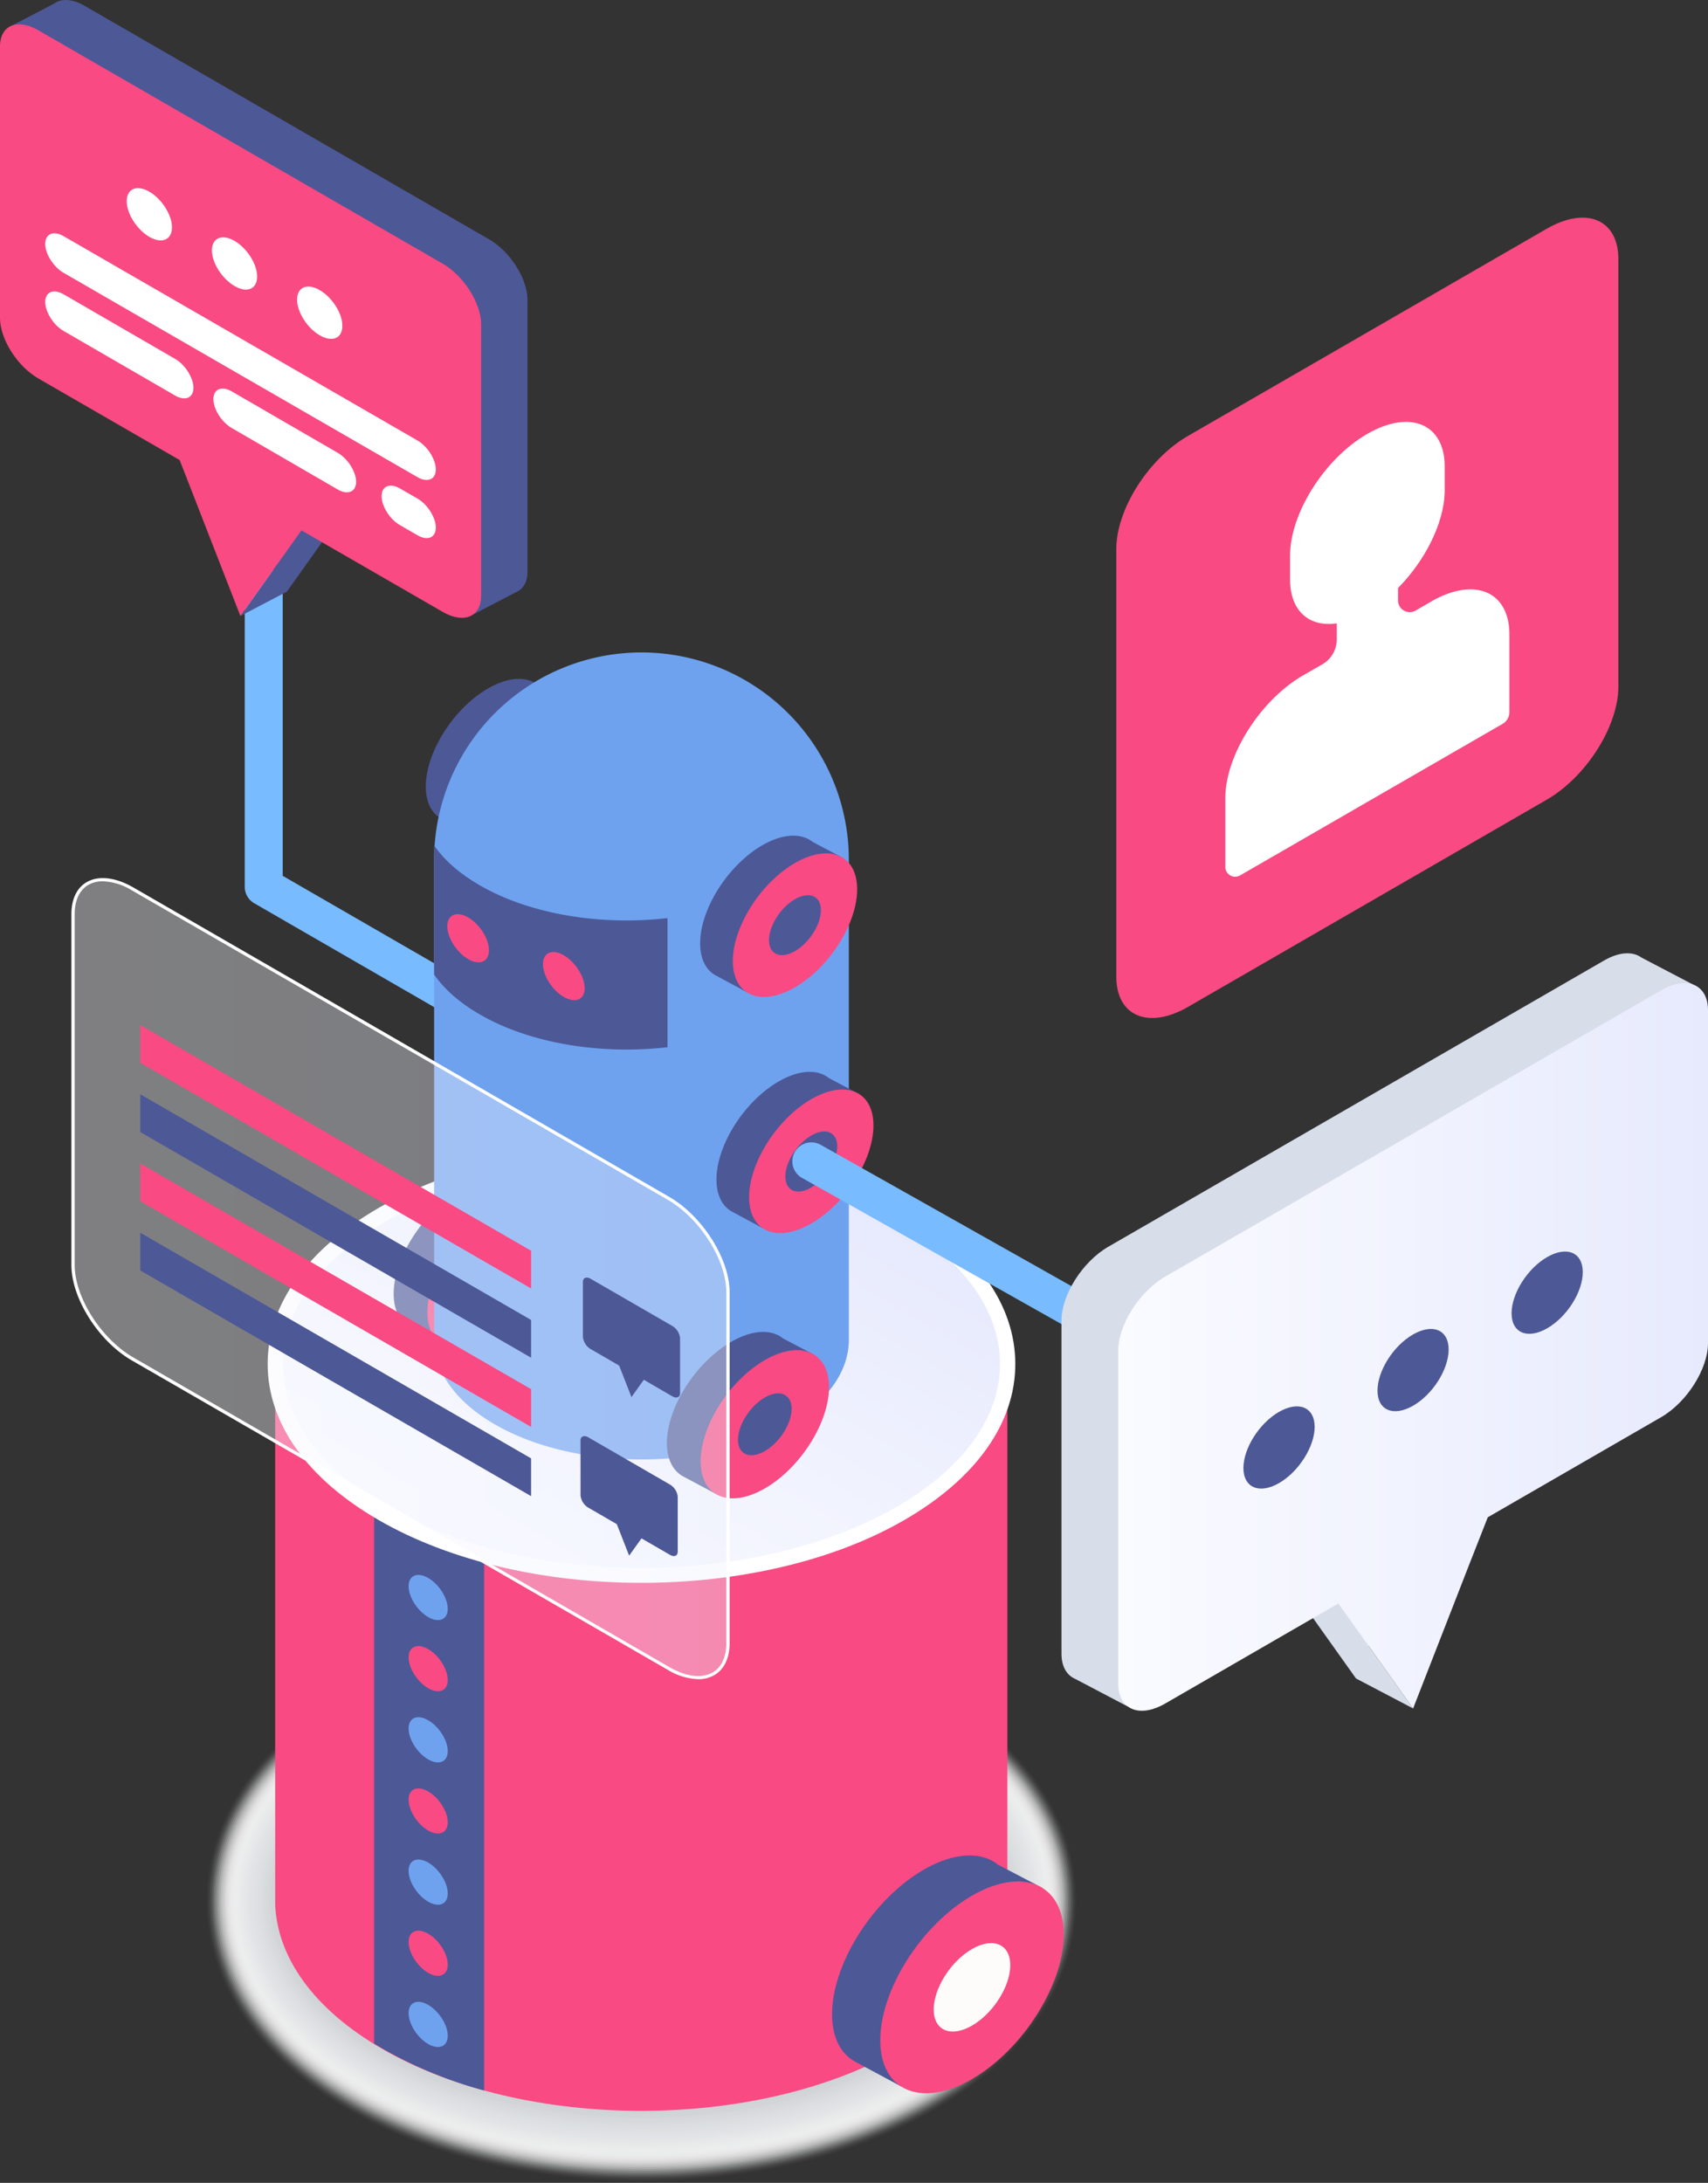 <svg xmlns="http://www.w3.org/2000/svg" xmlns:xlink="http://www.w3.org/1999/xlink" viewBox="0 0 540 690.08"><rect x="0" y="0" width="540" height="690.08" fill="#333333" stroke="none"/><defs><style>.cls-1{isolation:isolate;}.cls-2{mix-blend-mode:multiply;}.cls-3,.cls-48{fill:#fff;}.cls-3{opacity:0;}.cls-4{fill:#fefefe;opacity:0.02;}.cls-5{fill:#fdfdfd;opacity:0.05;}.cls-6{fill:#fcfcfc;opacity:0.07;}.cls-7{fill:#fafbfb;opacity:0.1;}.cls-8{fill:#f9fafa;opacity:0.12;}.cls-9{fill:#f8f9f9;opacity:0.15;}.cls-10{fill:#f7f7f8;opacity:0.17;}.cls-11{fill:#f6f6f7;opacity:0.2;}.cls-12{fill:#f5f5f6;opacity:0.22;}.cls-13{fill:#f4f4f5;opacity:0.24;}.cls-14{fill:#f2f3f4;opacity:0.27;}.cls-15{fill:#f1f2f3;opacity:0.29;}.cls-16{fill:#f0f1f2;opacity:0.32;}.cls-17{fill:#eff0f1;opacity:0.34;}.cls-18{fill:#eeeff0;opacity:0.37;}.cls-19{fill:#edeeef;opacity:0.39;}.cls-20{fill:#ecedee;opacity:0.41;}.cls-21{fill:#eaeced;opacity:0.44;}.cls-22{fill:#e9ebec;opacity:0.46;}.cls-23{fill:#e8eaeb;opacity:0.49;}.cls-24{fill:#e7e8ea;opacity:0.51;}.cls-25{fill:#e6e7e9;opacity:0.54;}.cls-26{fill:#e5e6e8;opacity:0.56;}.cls-27{fill:#e3e5e7;opacity:0.59;}.cls-28{fill:#e2e4e6;opacity:0.61;}.cls-29{fill:#e1e3e5;opacity:0.63;}.cls-30{fill:#e0e2e4;opacity:0.66;}.cls-31{fill:#dfe1e3;opacity:0.68;}.cls-32{fill:#dee0e2;opacity:0.71;}.cls-33{fill:#dddfe1;opacity:0.73;}.cls-34{fill:#dbdee0;opacity:0.76;}.cls-35{fill:#dadddf;opacity:0.78;}.cls-36{fill:#d9dcde;opacity:0.8;}.cls-37{fill:#d8dbdd;opacity:0.83;}.cls-38{fill:#d7d9dc;opacity:0.85;}.cls-39{fill:#d6d8db;opacity:0.88;}.cls-40{fill:#d5d7da;opacity:0.9;}.cls-41{fill:#d3d6d9;opacity:0.93;}.cls-42{fill:#d2d5d8;opacity:0.95;}.cls-43{fill:#d1d4d7;opacity:0.98;}.cls-44{fill:#d0d3d6;}.cls-45{fill:#f94a83;}.cls-46{fill:#4d5897;}.cls-47{fill:url(#linear-gradient);}.cls-49{fill:#79bbff;}.cls-50{fill:#6ea2ef;}.cls-51{fill:#fdfcfa;}.cls-52{opacity:0.38;fill:url(#linear-gradient-2);}.cls-53{fill:#d8ddea;}.cls-54{fill:url(#linear-gradient-3);}</style><linearGradient id="linear-gradient" x1="100.91" y1="1172.86" x2="264.63" y2="1172.86" gradientTransform="matrix(1, -0.58, 1, 0.58, -1152.82, -140.47)" gradientUnits="userSpaceOnUse"><stop offset="0" stop-color="#fdfdff"/><stop offset="0" stop-color="#5bd4c8"/><stop offset="0" stop-color="#fafbff"/><stop offset="1" stop-color="#e7eafd"/></linearGradient><linearGradient id="linear-gradient-2" x1="23.08" y1="-594.17" x2="399.8" y2="-594.17" gradientTransform="matrix(1, 0.58, 0, 1, 0, 925.27)" xlink:href="#linear-gradient"/><linearGradient id="linear-gradient-3" x1="353.54" y1="425.82" x2="540" y2="425.82" gradientTransform="matrix(1, 0, 0, 1, 0, 0)" xlink:href="#linear-gradient"/></defs><g class="cls-1"><g id="Layer_1" data-name="Layer 1"><g class="cls-2"><path class="cls-3" d="M202.8,690.08c-34.77,0-67.79-8-93-22.56-29-16.76-45-40.4-45-66.54s16-49.77,45-66.54c25.2-14.55,58.22-22.56,93-22.56s67.8,8,93,22.56c29,16.77,45,40.4,45,66.54s-16,49.78-45,66.54C270.6,682.06,237.58,690.08,202.8,690.08Z"/><path class="cls-4" d="M110.08,534.91c25.14-14.51,58.08-22.48,92.72-22.48s67.59,8,92.72,22.48c28.89,16.68,44.77,40.15,44.77,66.07s-15.88,49.4-44.77,66.07c-25.13,14.51-58.07,22.49-92.72,22.49s-67.58-8-92.72-22.49C81.2,650.38,65.32,626.9,65.32,601S81.2,551.59,110.08,534.91Z"/><path class="cls-5" d="M110.35,535.38C135.43,520.91,168.29,513,202.8,513s67.38,7.94,92.45,22.41c28.73,16.59,44.5,39.9,44.5,65.6s-15.77,49-44.5,65.6C270.18,681.05,237.32,689,202.8,689s-67.37-7.94-92.45-22.41C81.63,650,65.86,626.68,65.86,601S81.63,552,110.35,535.38Z"/><path class="cls-6" d="M110.62,535.85c25-14.44,57.79-22.34,92.18-22.34S270,521.41,295,535.85c28.57,16.5,44.22,39.65,44.22,65.13S323.55,649.62,295,666.11c-25,14.43-57.78,22.34-92.18,22.34s-67.17-7.91-92.18-22.34C82.06,649.62,66.41,626.46,66.41,601S82.06,552.35,110.62,535.85Z"/><path class="cls-7" d="M110.9,536.32c24.94-14.4,57.64-22.27,91.9-22.27s67,7.87,91.91,22.27c28.41,16.41,44,39.4,44,64.66s-15.54,48.26-44,64.66c-24.94,14.4-57.64,22.27-91.91,22.27s-67-7.87-91.9-22.27C82.48,649.24,67,626.24,67,601S82.48,552.73,110.9,536.32Z"/><path class="cls-8" d="M111.17,536.79c24.88-14.36,57.49-22.19,91.63-22.19s66.76,7.83,91.64,22.19c28.25,16.32,43.68,39.15,43.68,64.19s-15.43,47.88-43.68,64.19c-24.88,14.36-57.49,22.2-91.64,22.2s-66.75-7.84-91.63-22.2C82.91,648.86,67.49,626,67.49,601S82.91,553.11,111.17,536.79Z"/><path class="cls-9" d="M111.44,537.26c24.82-14.33,57.35-22.12,91.36-22.12s66.55,7.79,91.37,22.12c28.1,16.23,43.41,38.9,43.41,63.72s-15.31,47.5-43.41,63.72c-24.82,14.33-57.35,22.12-91.37,22.12S136.26,679,111.44,664.7C83.34,648.48,68,625.8,68,601S83.34,553.49,111.44,537.26Z"/><path class="cls-10" d="M111.71,537.73c24.76-14.29,57.2-22.05,91.09-22.05s66.34,7.76,91.09,22.05C321.84,553.87,337,576.38,337,601s-15.19,47.12-43.14,63.25c-24.75,14.29-57.19,22-91.09,22s-66.33-7.76-91.09-22C83.77,648.1,68.58,625.58,68.58,601S83.77,553.87,111.71,537.73Z"/><path class="cls-11" d="M112,538.2c24.7-14.25,57.06-22,90.82-22s66.13,7.72,90.82,22c27.79,16,42.87,38.4,42.87,62.78s-15.08,46.74-42.87,62.78c-24.69,14.25-57.05,22-90.82,22s-66.12-7.73-90.82-22c-27.78-16-42.86-38.4-42.86-62.78S84.2,554.25,112,538.2Z"/><path class="cls-12" d="M112.25,538.67c24.63-14.22,56.91-21.9,90.55-21.9s65.92,7.68,90.55,21.9C321,554.63,336,576.82,336,601s-15,46.36-42.6,62.31c-24.63,14.22-56.9,21.9-90.55,21.9s-65.92-7.68-90.55-21.9C84.63,647.34,69.66,625.14,69.66,601S84.63,554.63,112.25,538.67Z"/><path class="cls-13" d="M112.53,539.14c24.56-14.18,56.76-21.83,90.27-21.83s65.72,7.65,90.28,21.83C320.55,555,335.4,577.05,335.4,601s-14.85,46-42.32,61.84c-24.56,14.18-56.76,21.83-90.28,21.83s-65.71-7.65-90.27-21.83C85.06,647,70.21,624.92,70.21,601S85.05,555,112.53,539.14Z"/><path class="cls-14" d="M112.8,539.61c24.5-14.14,56.61-21.75,90-21.75s65.51,7.61,90,21.75c27.31,15.78,42.05,37.66,42.05,61.37s-14.74,45.6-42.05,61.37c-24.5,14.14-56.62,21.76-90,21.76s-65.5-7.62-90-21.76c-27.32-15.77-42-37.65-42-61.37S85.48,555.39,112.8,539.61Z"/><path class="cls-15" d="M113.07,540.08C137.51,526,169.54,518.4,202.8,518.4s65.3,7.57,89.74,21.68c27.16,15.69,41.78,37.41,41.78,60.9s-14.63,45.22-41.78,60.9C268.1,676,236.07,683.57,202.8,683.57s-65.29-7.58-89.73-21.69C85.91,646.2,71.29,624.48,71.29,601S85.91,555.77,113.07,540.08Z"/><path class="cls-16" d="M113.34,540.55c24.38-14.07,56.32-21.61,89.46-21.61s65.09,7.54,89.46,21.61c27,15.6,41.52,37.16,41.52,60.43s-14.51,44.84-41.52,60.43C267.89,675.48,235.94,683,202.8,683s-65.08-7.54-89.46-21.61c-27-15.59-41.51-37.15-41.51-60.43S86.34,556.15,113.34,540.55Z"/><path class="cls-17" d="M113.61,541c24.32-14,56.18-21.55,89.19-21.55S267.68,527,292,541c26.85,15.5,41.24,36.9,41.24,60s-14.39,44.46-41.24,60c-24.31,14-56.17,21.54-89.19,21.54s-64.87-7.51-89.19-21.54c-26.84-15.5-41.23-36.9-41.23-60S86.77,556.53,113.61,541Z"/><path class="cls-18" d="M113.88,541.5c24.25-14,56-21.47,88.92-21.47s64.67,7.47,88.92,21.47c26.69,15.4,41,36.65,41,59.48s-14.28,44.08-41,59.49c-24.25,14-56,21.47-88.92,21.47s-64.67-7.47-88.92-21.47c-26.68-15.41-41-36.65-41-59.49S87.2,556.9,113.88,541.5Z"/><path class="cls-19" d="M114.16,542c24.18-14,55.88-21.4,88.64-21.4S267.27,528,291.45,542c26.53,15.31,40.7,36.4,40.7,59s-14.17,43.7-40.7,59c-24.18,14-55.88,21.39-88.65,21.39S138.34,674,114.16,660c-26.53-15.32-40.7-36.4-40.7-59S87.63,557.28,114.16,542Z"/><path class="cls-20" d="M114.43,542.44c24.12-13.93,55.74-21.33,88.37-21.33s64.26,7.4,88.38,21.33c26.37,15.22,40.42,36.15,40.42,58.54s-14.05,43.32-40.42,58.55c-24.12,13.92-55.74,21.32-88.38,21.32s-64.25-7.4-88.37-21.32C88.05,644.3,74,623.38,74,601S88.05,557.66,114.43,542.44Z"/><path class="cls-21" d="M114.7,542.91c24.06-13.89,55.59-21.25,88.1-21.25s64.05,7.36,88.11,21.25c26.21,15.13,40.15,35.9,40.15,58.07s-13.94,42.94-40.15,58.08c-24.06,13.89-55.59,21.25-88.11,21.25s-64-7.36-88.1-21.25C88.48,643.92,74.55,623.16,74.55,601S88.48,558,114.7,542.91Z"/><path class="cls-22" d="M115,543.38c24-13.86,55.45-21.18,87.83-21.18s63.84,7.32,87.84,21.18c26.06,15,39.88,35.65,39.88,57.6s-13.82,42.56-39.88,57.61c-24,13.85-55.45,21.18-87.84,21.18S139,672.44,115,658.59C88.91,643.54,75.09,622.93,75.09,601S88.91,558.42,115,543.38Z"/><path class="cls-23" d="M115.24,543.85c23.94-13.82,55.3-21.11,87.56-21.11s63.63,7.29,87.56,21.11C316.27,558.8,330,579.25,330,601s-13.7,42.19-39.61,57.14c-23.93,13.81-55.29,21.1-87.56,21.1s-63.62-7.29-87.56-21.1c-25.9-15-39.61-35.41-39.61-57.14S89.34,558.8,115.24,543.85Z"/><path class="cls-24" d="M115.51,544.32c23.87-13.78,55.16-21,87.29-21s63.42,7.26,87.29,21c25.75,14.86,39.34,35.15,39.34,56.66s-13.59,41.81-39.34,56.67c-23.87,13.78-55.15,21-87.29,21s-63.42-7.25-87.29-21C89.77,642.79,76.18,622.49,76.18,601S89.77,559.18,115.51,544.32Z"/><path class="cls-25" d="M115.79,544.79c23.8-13.75,55-21,87-21s63.22,7.21,87,21c25.59,14.77,39.07,34.9,39.07,56.19s-13.48,41.43-39.07,56.2c-23.8,13.74-55,21-87,21s-63.21-7.22-87-21C90.2,642.41,76.72,622.27,76.72,601S90.2,559.56,115.79,544.79Z"/><path class="cls-26" d="M116.06,545.26c23.74-13.71,54.86-20.89,86.74-20.89s63,7.18,86.75,20.89c25.43,14.68,38.8,34.65,38.8,55.72s-13.37,41-38.8,55.73c-23.74,13.7-54.86,20.88-86.75,20.88s-63-7.18-86.74-20.88C90.63,642,77.26,622.05,77.26,601S90.62,559.94,116.06,545.26Z"/><path class="cls-27" d="M116.33,545.73C140,532.06,171,524.91,202.8,524.91s62.8,7.15,86.48,20.82c25.27,14.59,38.52,34.4,38.52,55.25s-13.25,40.67-38.52,55.26c-23.68,13.67-54.72,20.81-86.48,20.81s-62.79-7.14-86.47-20.81C91.05,641.65,77.81,621.83,77.81,601S91.05,560.32,116.33,545.73Z"/><path class="cls-28" d="M116.6,546.2c23.62-13.64,54.57-20.74,86.2-20.74s62.59,7.1,86.21,20.74c25.12,14.5,38.25,34.15,38.25,54.78S314.12,641.27,289,655.77c-23.62,13.63-54.57,20.74-86.21,20.74s-62.58-7.11-86.2-20.74C91.48,641.27,78.35,621.61,78.35,601S91.48,560.7,116.6,546.2Z"/><path class="cls-29" d="M116.87,546.67C140.42,533.07,171.29,526,202.8,526s62.38,7.07,85.93,20.67c25,14.41,38,33.9,38,54.31s-13,39.91-38,54.32C265.18,668.89,234.31,676,202.8,676s-62.38-7.08-85.93-20.67c-25-14.41-38-33.91-38-54.32S91.91,561.08,116.87,546.67Z"/><path class="cls-30" d="M117.14,547.14c23.49-13.56,54.28-20.6,85.66-20.6s62.17,7,85.66,20.6c24.81,14.32,37.71,33.65,37.71,53.84s-12.9,39.53-37.71,53.85c-23.49,13.56-54.27,20.59-85.66,20.59s-62.17-7-85.66-20.59C92.34,640.51,79.43,621.17,79.43,601S92.34,561.46,117.14,547.14Z"/><path class="cls-31" d="M117.41,547.61c23.43-13.53,54.14-20.52,85.39-20.52s62,7,85.39,20.52c24.65,14.23,37.44,33.4,37.44,53.37s-12.79,39.15-37.44,53.38c-23.42,13.52-54.13,20.52-85.39,20.52s-62-7-85.39-20.52C92.77,640.13,80,621,80,601S92.77,561.84,117.41,547.61Z"/><path class="cls-32" d="M117.69,548.08c23.36-13.49,54-20.45,85.11-20.45s61.76,7,85.12,20.45c24.49,14.14,37.17,33.15,37.17,52.9s-12.68,38.77-37.17,52.91c-23.36,13.48-54,20.45-85.12,20.45s-61.75-7-85.11-20.45C93.2,639.75,80.52,620.73,80.52,601S93.2,562.22,117.69,548.08Z"/><path class="cls-33" d="M118,548.55c23.3-13.45,53.84-20.38,84.84-20.38s61.55,6.93,84.85,20.38c24.33,14.05,36.9,32.9,36.9,52.43s-12.57,38.39-36.9,52.44c-23.3,13.45-53.84,20.37-84.85,20.37s-61.54-6.92-84.84-20.37c-24.33-14-36.9-32.91-36.9-52.44S93.62,562.6,118,548.55Z"/><path class="cls-34" d="M118.23,549c23.24-13.42,53.69-20.31,84.57-20.31s61.34,6.89,84.58,20.31C311.55,563,324,581.67,324,601s-12.45,38-36.62,52c-23.24,13.41-53.7,20.3-84.58,20.3s-61.33-6.89-84.57-20.3c-24.18-14-36.62-32.66-36.62-52S94.05,563,118.23,549Z"/><path class="cls-35" d="M118.5,549.49c23.17-13.38,53.55-20.23,84.3-20.23s61.13,6.85,84.31,20.23c24,13.87,36.35,32.41,36.35,51.49s-12.33,37.63-36.35,51.5c-23.18,13.38-53.55,20.23-84.31,20.23s-61.13-6.85-84.3-20.23c-24-13.87-36.35-32.41-36.35-51.5S94.48,563.36,118.5,549.49Z"/><path class="cls-36" d="M118.77,550c23.11-13.34,53.4-20.16,84-20.16s60.92,6.82,84,20.16c23.87,13.78,36.09,32.16,36.09,51s-12.22,37.25-36.09,51c-23.11,13.34-53.4,20.16-84,20.16s-60.92-6.82-84-20.16c-23.86-13.78-36.08-32.16-36.08-51S94.91,563.74,118.77,550Z"/><path class="cls-37" d="M119,550.43c23-13.31,53.26-20.09,83.76-20.09s60.72,6.78,83.76,20.09c23.71,13.69,35.81,31.91,35.81,50.56s-12.1,36.86-35.81,50.55c-23,13.3-53.25,20.08-83.76,20.08s-60.71-6.78-83.76-20.08C95.34,637.85,83.23,619.63,83.23,601S95.34,564.12,119,550.43Z"/><path class="cls-38" d="M119.32,550.9c23-13.27,53.1-20,83.48-20s60.51,6.74,83.49,20c23.55,13.6,35.54,31.66,35.54,50.09s-12,36.48-35.54,50.08c-23,13.27-53.11,20-83.49,20s-60.5-6.74-83.48-20C95.77,637.47,83.78,619.41,83.78,601S95.77,564.5,119.32,550.9Z"/><path class="cls-39" d="M119.59,551.37c22.92-13.23,53-19.94,83.21-19.94s60.3,6.71,83.22,19.94c23.39,13.51,35.27,31.41,35.27,49.62S309.41,637.09,286,650.6c-22.92,13.23-53,19.94-83.22,19.94s-60.29-6.71-83.21-19.94C96.2,637.09,84.32,619.19,84.32,601S96.19,564.88,119.59,551.37Z"/><path class="cls-40" d="M119.86,551.84C142.72,538.64,172.67,532,202.8,532s60.09,6.67,82.95,19.87c23.23,13.42,35,31.16,35,49.15s-11.77,35.72-35,49.14C262.89,663.32,232.93,670,202.8,670s-60.08-6.67-82.94-19.86c-23.24-13.42-35-31.16-35-49.14S96.62,565.26,119.86,551.84Z"/><path class="cls-41" d="M120.13,552.31c22.79-13.16,52.67-19.79,82.67-19.79s59.88,6.63,82.68,19.79c23.08,13.32,34.72,30.91,34.72,48.68s-11.65,35.34-34.72,48.67c-22.8,13.16-52.67,19.79-82.68,19.79s-59.88-6.63-82.67-19.79C97.05,636.33,85.41,618.75,85.4,601S97.05,565.63,120.13,552.31Z"/><path class="cls-42" d="M120.4,552.78c22.73-13.12,52.52-19.72,82.4-19.72s59.67,6.6,82.4,19.72C308.13,566,319.66,583.44,319.66,601s-11.53,35-34.46,48.2c-22.73,13.12-52.52,19.72-82.4,19.72s-59.67-6.6-82.4-19.72C97.48,636,86,618.53,86,601S97.48,566,120.4,552.78Z"/><path class="cls-43" d="M120.67,553.25c22.67-13.09,52.38-19.65,82.13-19.65s59.47,6.56,82.13,19.65,34.19,30.41,34.19,47.74-11.42,34.58-34.19,47.73-52.37,19.65-82.13,19.65-59.46-6.57-82.13-19.65S86.49,618.31,86.49,601,97.91,566.39,120.67,553.25Z"/><path class="cls-44" d="M284.66,553.72c45.22,26.1,45.22,68.42,0,94.53s-118.51,26.1-163.71,0-45.22-68.43,0-94.53S239.45,527.62,284.66,553.72Z"/></g><path class="cls-45" d="M314.16,431.09c-5.21-10.6-15-20.6-29.5-28.95C239.45,376,166.15,376,121,402.14c-16.81,9.71-27.37,21.66-31.68,34.17L87,431.2v171h0c.74,16.52,12,32.93,33.88,45.54,45.2,26.1,118.5,26.1,163.71,0,22.25-12.83,33.55-29.6,33.9-46.43h0V431.2Z"/><path class="cls-46" d="M121.4,478.56c-1.07-.61-2.09-1.24-3.11-1.87V646c1,.64,2,1.26,3.11,1.88a136.45,136.45,0,0,0,31.67,13V491.53A136.45,136.45,0,0,1,121.4,478.56Z"/><path class="cls-47" d="M284.66,383.94c45.22,26.1,45.22,68.42,0,94.52s-118.51,26.11-163.71,0S75.73,410,121,383.94,239.45,357.84,284.66,383.94Z"/><path class="cls-48" d="M202.8,500.39c-30.08,0-60.16-6.61-83.06-19.84C97.09,467.48,84.62,450,84.62,431.2s12.47-36.27,35.12-49.35c45.8-26.44,120.33-26.44,166.13,0h0C308.51,394.93,321,412.45,321,431.2s-12.47,36.28-35.11,49.35C263,493.77,232.88,500.38,202.8,500.39Zm0-133.62c-29.21,0-58.41,6.42-80.65,19.26-21.09,12.17-32.71,28.22-32.71,45.17s11.62,33,32.71,45.18c44.47,25.68,116.83,25.68,161.31,0,21.09-12.18,32.7-28.22,32.7-45.18s-11.61-33-32.7-45.17h0C261.22,373.19,232,366.77,202.8,366.77Z"/><path class="cls-49" d="M165.55,333.79a5.92,5.92,0,0,1-3-.8L80.38,285.55a6,6,0,0,1-3-5.2V185.47a6,6,0,1,1,12,0v91.41l79.17,45.71a6,6,0,0,1-3,11.2Z"/><path class="cls-46" d="M171,381.06l-9.8-5.14h0c-3.69-3-9.68-2.81-16.44,1.09-11.21,6.48-20.3,20.81-20.3,32,0,5,1.85,8.58,4.89,10.38h0l.17.09.36.19,10,5.36s.31-3.08.49-5.38a27.6,27.6,0,0,0,4.43-2.06c11.2-6.47,20.29-20.81,20.29-32,0-.3,0-.59,0-.89l1.05,2.43Z"/><path class="cls-45" d="M175.71,391.34c0,11.21-9.08,25.55-20.29,32s-20.3,2.63-20.3-8.58,9.09-25.53,20.3-32S175.71,380.13,175.71,391.34Z"/><path class="cls-46" d="M163.89,398.17c0,4.67-3.8,10.66-8.47,13.36s-8.48,1.1-8.48-3.58,3.8-10.66,8.48-13.37S163.89,393.49,163.89,398.17Z"/><path class="cls-46" d="M179.68,221.6l-9.49-5h0c-3.57-2.87-9.37-2.72-15.92,1.06-10.85,6.27-19.65,20.14-19.65,31,0,4.88,1.78,8.31,4.73,10.05h0l.16.08.34.19,9.66,5.19s.31-3,.47-5.21a25.56,25.56,0,0,0,4.29-2c10.86-6.27,19.66-20.15,19.66-31,0-.29,0-.57,0-.86l1,2.34Z"/><path class="cls-45" d="M184.26,231.56c0,10.86-8.81,24.74-19.66,31s-19.66,2.54-19.66-8.31,8.8-24.74,19.66-31S184.26,220.71,184.26,231.56Z"/><path class="cls-46" d="M172.8,238.17c0,4.53-3.67,10.33-8.2,13s-8.21,1.06-8.21-3.47,3.67-10.33,8.21-13S172.8,233.64,172.8,238.17Z"/><path class="cls-50" d="M268.37,423.53V271.82a65.57,65.57,0,0,0-65.56-65.56h0a65.56,65.56,0,0,0-65.56,65.56V423.53h0c0,9.69,6.39,19.38,19.2,26.77,25.6,14.78,67.11,14.78,92.71,0C262,442.91,268.37,433.22,268.37,423.53Z"/><path class="cls-46" d="M266.42,271.16l-9.49-5h0c-3.57-2.86-9.37-2.72-15.92,1.06-10.85,6.26-19.65,20.15-19.65,31,0,4.88,1.78,8.31,4.73,10.05h0l.17.09.34.18,9.65,5.19s.31-3,.48-5.21a26.31,26.31,0,0,0,4.29-2c10.86-6.27,19.66-20.15,19.66-31,0-.3,0-.58,0-.86l1,2.34Z"/><path class="cls-45" d="M271,281.13c0,10.85-8.8,24.73-19.66,31s-19.65,2.55-19.65-8.31,8.79-24.73,19.65-31S271,270.27,271,281.13Z"/><path class="cls-46" d="M259.54,287.73c0,4.54-3.68,10.33-8.21,12.95s-8.2,1.06-8.2-3.47,3.67-10.33,8.2-12.94S259.54,283.21,259.54,287.73Z"/><path class="cls-46" d="M271.57,345.83l-9.48-5h0c-3.57-2.86-9.37-2.73-15.91,1.06-10.86,6.26-19.66,20.15-19.66,31,0,4.88,1.78,8.32,4.73,10.05h0l.17.09.34.19,9.65,5.19s.32-3,.48-5.21a26,26,0,0,0,4.3-2c10.85-6.27,19.65-20.15,19.65-31,0-.3,0-.59,0-.87l1,2.35Z"/><path class="cls-45" d="M276.15,355.79c0,10.86-8.8,24.74-19.66,31s-19.65,2.55-19.65-8.31,8.8-24.74,19.65-31S276.15,344.94,276.15,355.79Z"/><path class="cls-46" d="M264.7,362.4c0,4.53-3.67,10.33-8.21,13s-8.2,1.06-8.2-3.47,3.67-10.33,8.2-12.95S264.7,357.87,264.7,362.4Z"/><path class="cls-46" d="M257.38,428.27l-9.81-5.14h0c-3.69-3-9.67-2.81-16.43,1.09-11.21,6.48-20.3,20.81-20.3,32,0,5,1.85,8.58,4.89,10.38h0l.17.09.36.19,10,5.36s.31-3.08.49-5.38a27.14,27.14,0,0,0,4.43-2.06c11.2-6.47,20.29-20.81,20.29-32,0-.3,0-.59,0-.89l1.06,2.43Z"/><path class="cls-45" d="M262.1,438.55c0,11.21-9.09,25.55-20.3,32s-20.29,2.63-20.29-8.58,9.08-25.53,20.29-32S262.1,427.34,262.1,438.55Z"/><path class="cls-46" d="M250.28,445.38c0,4.67-3.79,10.66-8.48,13.36s-8.47,1.1-8.47-3.58,3.8-10.66,8.47-13.37S250.28,440.7,250.28,445.38Z"/><path class="cls-46" d="M329.55,596.83l-14-7.33v0c-5.27-4.23-13.82-4-23.48,1.56-16,9.24-29,29.71-29,45.73,0,7.19,2.63,12.25,7,14.82h0l.25.13a4.82,4.82,0,0,0,.5.27l14.24,7.66s.45-4.4.71-7.68a38.62,38.62,0,0,0,6.32-3c16-9.24,29-29.71,29-45.72,0-.44,0-.86,0-1.27l1.51,3.46Z"/><path class="cls-45" d="M336.3,611.53c0,16-13,36.48-29,45.73s-29,3.75-29-12.26,13-36.48,29-45.72S336.3,595.51,336.3,611.53Z"/><path class="cls-51" d="M319.41,621.28c0,6.68-5.42,15.23-12.11,19.09s-12.1,1.57-12.1-5.12,5.42-15.23,12.1-19.09S319.41,614.59,319.41,621.28Z"/><path class="cls-46" d="M151.72,279.9c-6.46-3.72-11.28-8-14.47-12.63v40.81c3.19,4.6,8,8.92,14.47,12.64,16.12,9.31,38.53,12.75,59.32,10.34V290.24C190.25,292.65,167.84,289.21,151.72,279.9Z"/><path class="cls-49" d="M342,421.32a5.91,5.91,0,0,1-2.94-.78l-85.49-48.16a6,6,0,1,1,5.89-10.47l85.49,48.17A6,6,0,0,1,342,421.32Z"/><path class="cls-45" d="M154.59,300.42c0,3.64-3,4.89-6.59,2.79s-6.59-6.76-6.59-10.4,2.94-4.89,6.59-2.79S154.59,296.78,154.59,300.42Z"/><path class="cls-45" d="M184.84,312.39c0,3.64-2.94,4.88-6.59,2.78s-6.59-6.76-6.59-10.4,3-4.88,6.59-2.78S184.84,308.75,184.84,312.39Z"/><polygon class="cls-46" points="76.04 194.73 90.72 187.02 90.72 177.02 87.46 178.68 76.04 194.73"/><path class="cls-46" d="M154.65,75.67,26.79,1.86C22.87-.41,19.38-.53,17.17,1.1v0L2.72,8.63l9,6.11,3-1v79c0,6.66,5.45,15.25,12.11,19.1l44.67,25.8,4.86,12.46L90.72,187l14.39-20.23L110,160l39.64,22.89v11.35l13.56-7.06h0c2.21-.92,3.58-3.16,3.58-6.51V94.78C166.76,88.12,161.31,79.52,154.65,75.67Z"/><path class="cls-45" d="M140,83.38,12.11,9.56C5.45,5.72,0,8,0,14.68v85.85c0,6.66,5.45,15.26,12.11,19.11l44.68,25.79,4.86,12.45L76,194.73,90.43,174.5l4.87-6.83L140,193.46c6.66,3.84,12.11,1.54,12.11-5.13V102.49C152.09,95.83,146.64,87.23,140,83.38Z"/><path class="cls-45" d="M375.59,318.32,489,252.82c12.51-7.23,22.66-23.23,22.66-35.74V81.89c0-12.51-10.15-16.8-22.66-9.57L375.59,137.81c-12.52,7.23-22.66,23.24-22.66,35.75V308.74C352.93,321.25,363.07,325.54,375.59,318.32Z"/><path class="cls-48" d="M432.31,193.48h0c13.51-7.8,24.45-25.07,24.45-38.58v-7.4c0-13.51-10.94-18.13-24.45-10.35h0c-13.51,7.8-24.45,25.08-24.45,38.58v7.41C407.86,196.64,418.8,201.28,432.31,193.48Z"/><path class="cls-48" d="M412.08,213.45l6-3.44a9.11,9.11,0,0,0,4.55-7.87V184.35L442,173.13v16.6A3.71,3.71,0,0,0,447.6,193l4.94-2.86c13.62-7.86,24.67-3.2,24.67,10.43v24.55a4.31,4.31,0,0,1-2.15,3.72l-83,47.91a3.12,3.12,0,0,1-4.67-2.71V252.35C387.42,238.73,398.46,221.32,412.08,213.45Z"/><path class="cls-52" d="M211.31,527.41,41.94,429.62c-10.41-6-18.86-19.32-18.86-29.73V289c0-10.41,8.45-14,18.86-8l169.37,97.79c10.41,6,18.85,19.32,18.85,29.73V519.45C230.16,529.85,221.72,533.42,211.31,527.41Z"/><path class="cls-50" d="M141.56,508.6c0,3.41-2.78,4.58-6.19,2.61s-6.19-6.34-6.19-9.76,2.77-4.58,6.19-2.61S141.56,505.18,141.56,508.6Z"/><path class="cls-45" d="M141.56,531.09c0,3.42-2.78,4.59-6.19,2.61s-6.19-6.33-6.19-9.75,2.77-4.59,6.19-2.61S141.56,527.68,141.56,531.09Z"/><path class="cls-50" d="M141.56,553.58c0,3.42-2.78,4.59-6.19,2.62s-6.19-6.34-6.19-9.76,2.77-4.58,6.19-2.61S141.56,550.17,141.56,553.58Z"/><path class="cls-45" d="M141.56,576.08c0,3.42-2.78,4.59-6.19,2.61s-6.19-6.34-6.19-9.75,2.77-4.59,6.19-2.61S141.56,572.67,141.56,576.08Z"/><path class="cls-50" d="M141.56,598.57c0,3.42-2.78,4.59-6.19,2.62s-6.19-6.34-6.19-9.76,2.77-4.58,6.19-2.61S141.56,595.16,141.56,598.57Z"/><path class="cls-45" d="M141.56,621.07c0,3.41-2.78,4.58-6.19,2.61s-6.19-6.34-6.19-9.76,2.77-4.58,6.19-2.61S141.56,617.65,141.56,621.07Z"/><path class="cls-50" d="M141.56,643.56c0,3.42-2.78,4.59-6.19,2.62s-6.19-6.35-6.19-9.76,2.77-4.59,6.19-2.61S141.56,640.15,141.56,643.56Z"/><path class="cls-48" d="M54.37,71.88c0,3.94-3.2,5.3-7.15,3s-7.16-7.34-7.16-11.28,3.21-5.31,7.16-3S54.37,67.93,54.37,71.88Z"/><path class="cls-48" d="M81.3,87.42c0,4-3.2,5.31-7.15,3S67,83.12,67,79.16s3.2-5.3,7.15-3S81.3,83.47,81.3,87.42Z"/><path class="cls-48" d="M108.24,103c0,4-3.2,5.3-7.16,3s-7.15-7.33-7.15-11.28,3.2-5.31,7.15-3S108.24,99,108.24,103Z"/><path class="cls-48" d="M132,150.85,20.09,86.24C16.9,84.4,14.3,80.29,14.3,77.1h0c0-3.19,2.6-4.29,5.79-2.45L132,139.26c3.18,1.84,5.79,6,5.79,9.14h0C137.79,151.59,135.18,152.69,132,150.85Z"/><path class="cls-48" d="M55.37,125.05,20.09,104.62c-3.19-1.84-5.79-6-5.79-9.14h0c0-3.19,2.6-4.29,5.79-2.45l35.28,20.43c3.18,1.84,5.79,6,5.79,9.14h0C61.16,125.79,58.55,126.89,55.37,125.05Z"/><path class="cls-48" d="M106.8,154.76,73.26,135.31c-3.18-1.83-5.79-5.95-5.79-9.14h0c0-3.18,2.61-4.28,5.79-2.44l33.54,19.44c3.19,1.84,5.79,6,5.79,9.13h0C112.59,155.49,110,156.6,106.8,154.76Z"/><path class="cls-48" d="M132,169.22,126.43,166c-3.18-1.84-5.79-5.95-5.79-9.14h0c0-3.18,2.61-4.29,5.79-2.45l5.57,3.21c3.18,1.84,5.79,6,5.79,9.15h0C137.79,170,135.18,171.06,132,169.22Z"/><polygon class="cls-53" points="446.77 540.1 428.78 530.66 428.78 518.39 432.77 520.44 446.77 540.1"/><path class="cls-53" d="M350.4,394.14l156.76-90.5c4.79-2.77,9.07-2.92,11.79-.93v0l17.7,9.26-11,7.49L522,318.26v96.9c0,8.17-6.67,18.71-14.84,23.42l-54.77,31.63-6,15.27-17.65,45.18-17.65-24.8-6-8.39-48.61,28.06v13.92L340,530.79h0c-2.71-1.14-4.4-3.89-4.4-8V417.57C335.55,409.4,342.24,398.85,350.4,394.14Z"/><path class="cls-54" d="M368.4,403.59,525.15,313.1c8.17-4.72,14.85-1.9,14.85,6.27V424.61c0,8.17-6.68,18.72-14.85,23.43l-54.77,31.62-6,15.27L446.77,540.1l-17.64-24.79-6-8.39L368.4,538.54c-8.17,4.72-14.86,1.89-14.86-6.28V427C353.54,418.85,360.23,408.31,368.4,403.59Z"/><path class="cls-46" d="M477.9,415.16c0,6.22,5,8.35,11.26,4.76s11.25-11.54,11.25-17.76-5-8.35-11.25-4.76S477.9,408.94,477.9,415.16Z"/><path class="cls-46" d="M435.51,439.63c0,6.22,5,8.35,11.26,4.76S458,432.85,458,426.63s-5-8.35-11.26-4.76S435.51,433.41,435.51,439.63Z"/><path class="cls-46" d="M393.12,464.1c0,6.22,5.05,8.34,11.26,4.76s11.26-11.54,11.26-17.76-5-8.34-11.26-4.76S393.12,457.88,393.12,464.1Z"/><path class="cls-48" d="M220.74,530.85a19.83,19.83,0,0,1-9.69-3L41.67,430.07c-10.53-6.08-19.1-19.62-19.1-30.18V289c0-4.73,1.72-8.33,4.85-10.13,3.76-2.17,9.14-1.54,14.78,1.71l169.37,97.79c10.54,6.09,19.11,19.62,19.11,30.18V519.45c0,4.72-1.72,8.32-4.86,10.12A9.94,9.94,0,0,1,220.74,530.85ZM32.52,278.61a9,9,0,0,0-4.58,1.13c-2.79,1.61-4.33,4.89-4.33,9.23V399.89c0,10.23,8.34,23.36,18.59,29.28L211.57,527c5.31,3.07,10.31,3.7,13.73,1.72,2.8-1.61,4.33-4.89,4.33-9.22V408.52c0-10.22-8.33-23.36-18.58-29.27L41.67,281.46A18.74,18.74,0,0,0,32.52,278.61Z"/><polygon class="cls-45" points="167.91 407.33 44.35 336 44.35 324.06 167.91 395.4 167.91 407.33"/><polygon class="cls-46" points="167.91 429.22 44.35 357.88 44.35 345.94 167.91 417.28 167.91 429.22"/><polygon class="cls-45" points="167.91 451.1 44.35 379.76 44.35 367.83 167.91 439.16 167.91 451.1"/><polygon class="cls-46" points="167.91 472.98 44.35 401.64 44.35 389.71 167.91 461.04 167.91 472.98"/><path class="cls-46" d="M212.59,419.2l-25.85-14.93c-1.35-.77-2.45-.31-2.45,1v17.36a5.1,5.1,0,0,0,2.45,3.86l9,5.21,1,2.53,2.9,7.44,2.92-4.09,1-1.38,9,5.22c1.35.77,2.45.31,2.45-1V423.06A5.1,5.1,0,0,0,212.59,419.2Z"/><path class="cls-46" d="M211.81,469.32,186,454.39c-1.35-.78-2.46-.31-2.46,1v17.36a5.11,5.11,0,0,0,2.46,3.87l9,5.21,1,2.52,2.91,7.45,2.91-4.09,1-1.38,9,5.21c1.35.78,2.45.31,2.45-1V473.18A5.07,5.07,0,0,0,211.81,469.32Z"/></g></g></svg>